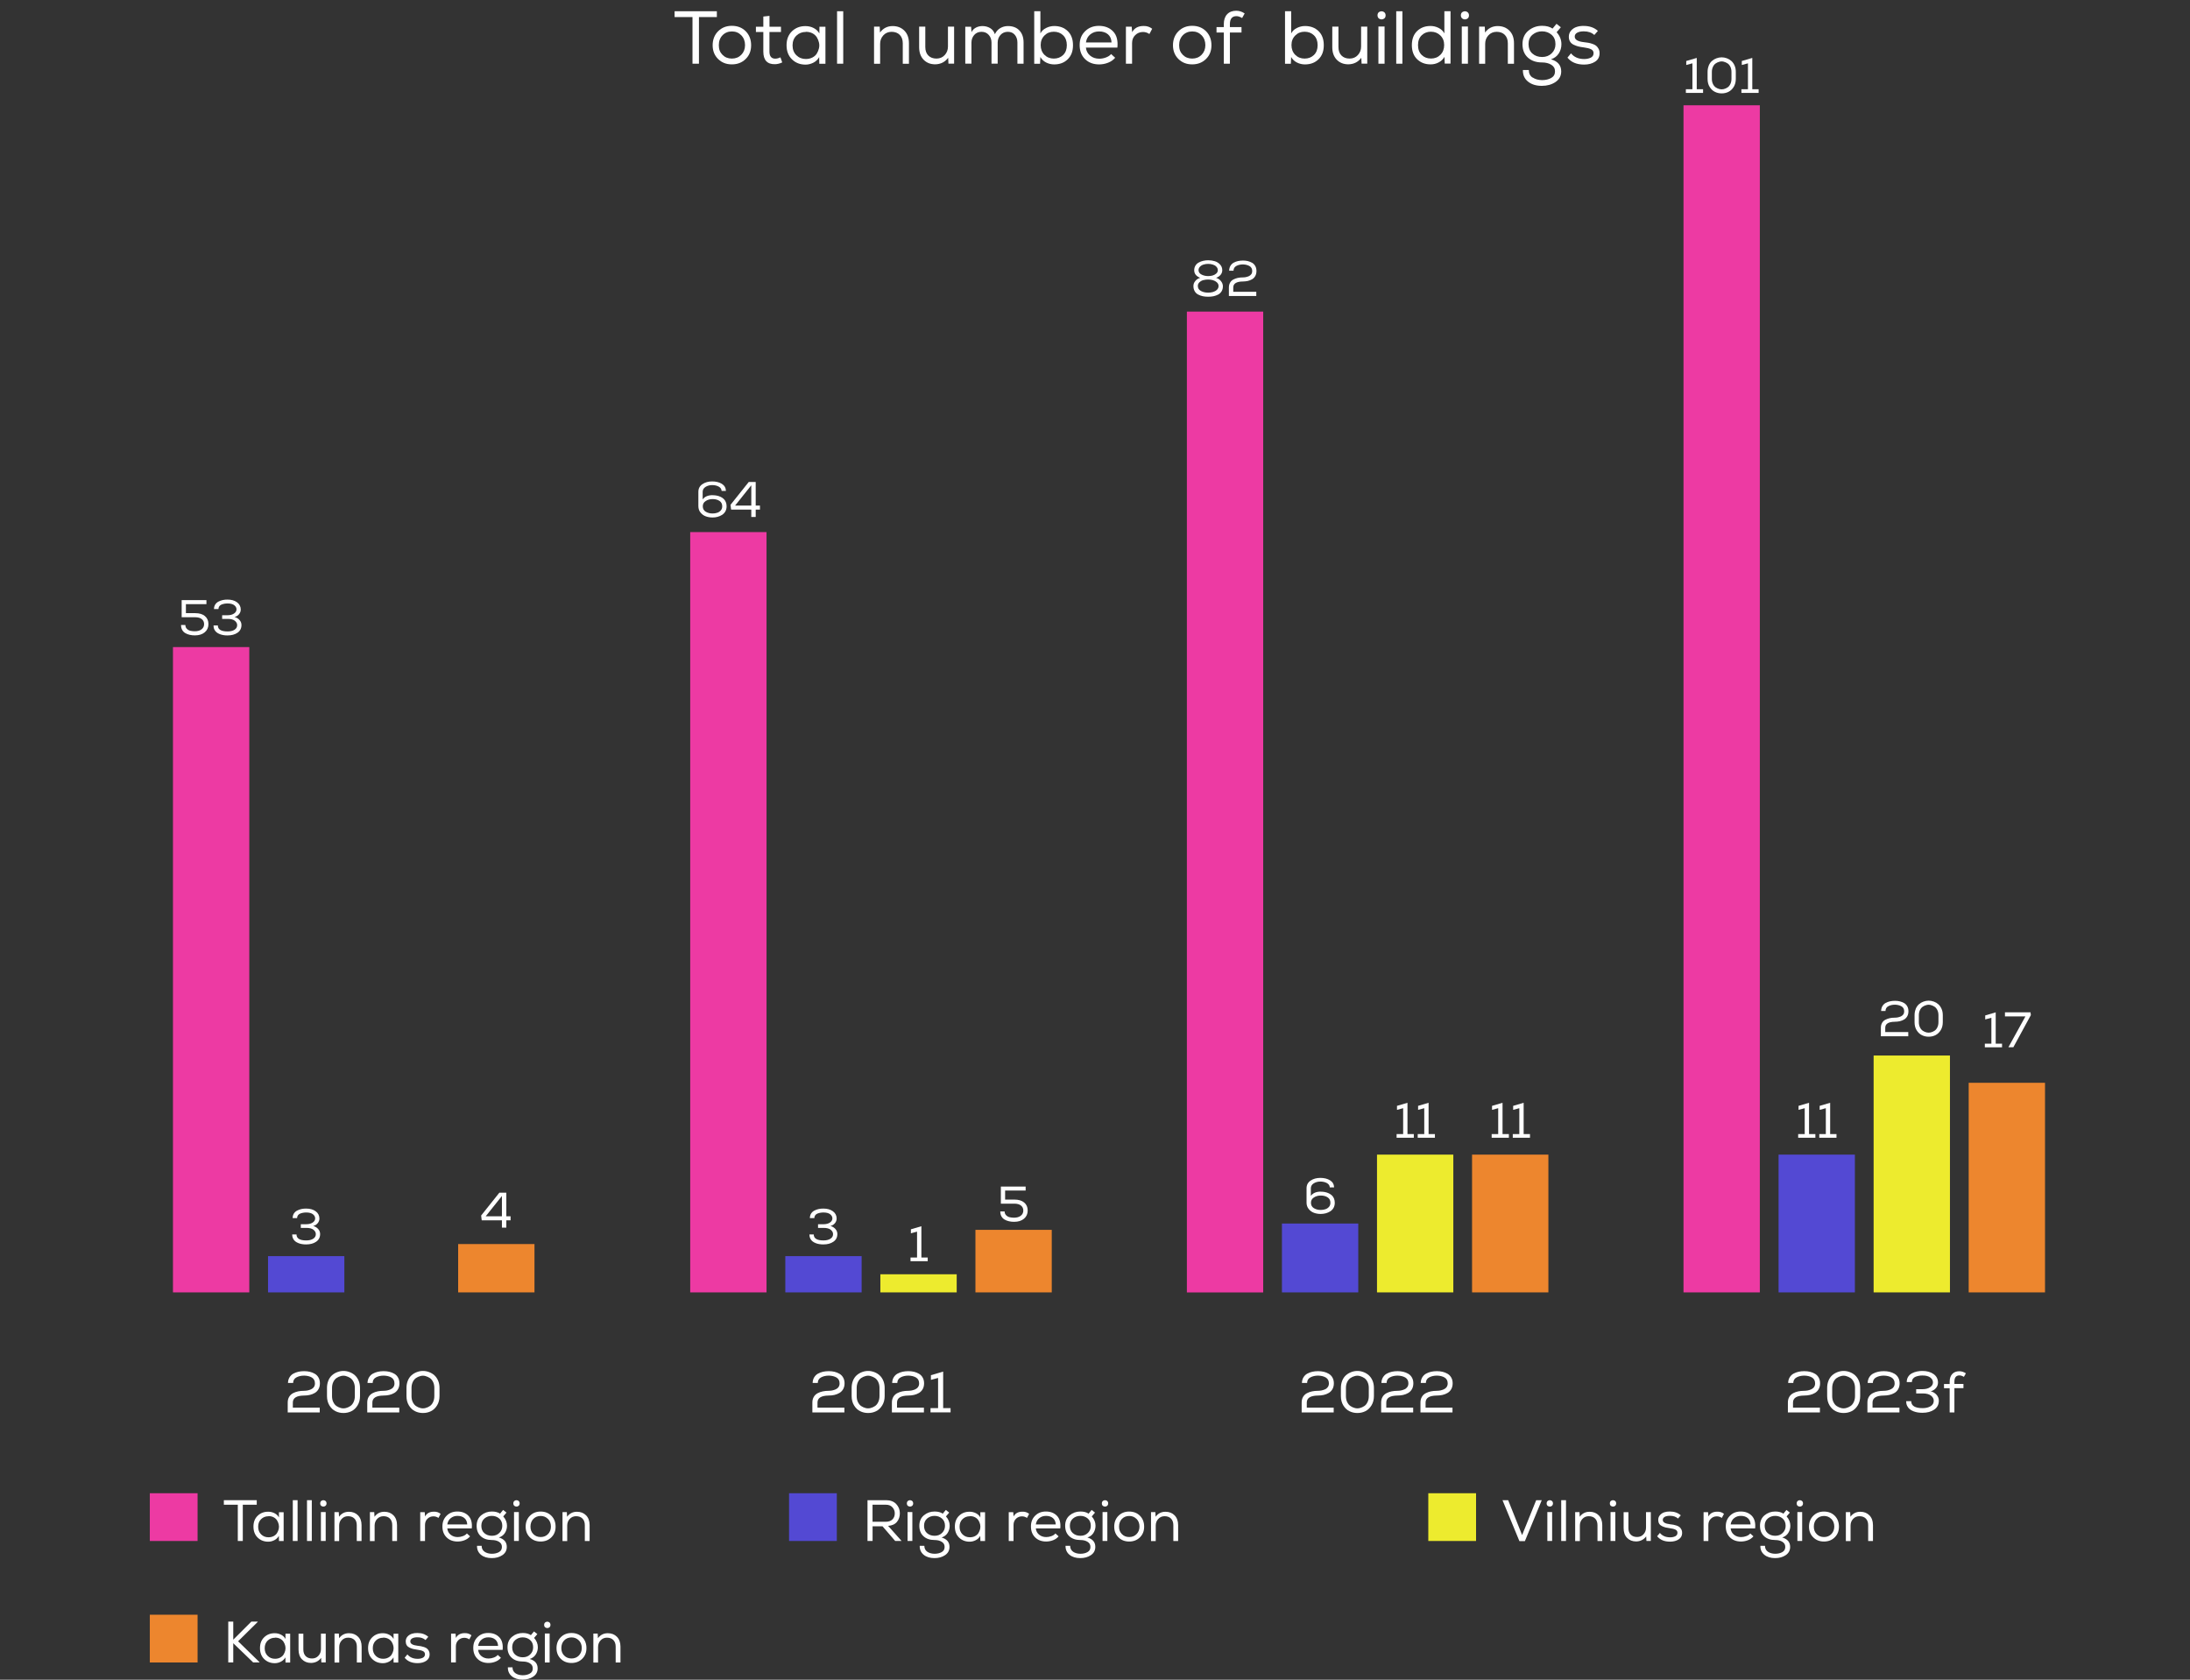 <?xml version="1.0" encoding="UTF-8"?><svg xmlns="http://www.w3.org/2000/svg" viewBox="0 0 525.95 403.44"><rect x="0" y="0" width="525.95" height="403.44" fill="#333333" stroke="none"/><defs><style>.cls-1{fill:#ed862e;}.cls-2{fill:#ed3aa3;}.cls-3{fill:#edeb2e;}.cls-4{fill:#fff;}.cls-5{fill:#5349d3;}</style></defs><g id="Design"><rect class="cls-2" x="41.54" y="155.42" width="18.33" height="154.99"/><rect class="cls-5" x="64.37" y="301.7" width="18.33" height="8.71"/><rect class="cls-1" x="110.03" y="298.8" width="18.33" height="11.61"/><rect class="cls-2" x="404.31" y="25.29" width="18.33" height="285.12"/><rect class="cls-5" x="427.14" y="277.32" width="18.33" height="33.09"/><rect class="cls-3" x="449.97" y="253.52" width="18.33" height="56.89"/><rect class="cls-1" x="472.8" y="260.07" width="18.33" height="50.34"/><rect class="cls-2" x="165.76" y="127.8" width="18.33" height="182.61"/><rect class="cls-5" x="188.6" y="301.7" width="18.33" height="8.71"/><rect class="cls-3" x="211.43" y="306.06" width="18.33" height="4.35"/><rect class="cls-1" x="234.26" y="295.39" width="18.33" height="15.02"/><rect class="cls-2" x="285.04" y="74.84" width="18.33" height="235.58"/><rect class="cls-5" x="307.87" y="293.87" width="18.33" height="16.54"/><rect class="cls-3" x="330.7" y="277.32" width="18.33" height="33.09"/><rect class="cls-1" x="353.53" y="277.32" width="18.33" height="33.09"/><rect class="cls-2" x="35.98" y="358.65" width="11.47" height="11.47"/><rect class="cls-1" x="35.98" y="387.83" width="11.47" height="11.47"/><rect class="cls-5" x="189.5" y="358.65" width="11.47" height="11.47"/><rect class="cls-3" x="343.02" y="358.65" width="11.47" height="11.47"/></g><g id="ENG"><path class="cls-4" d="m53.76,361.41v-1.09h7.9v1.09h-3.35v8.71h-1.2v-8.71h-3.35Z"/><path class="cls-4" d="m67,370.15l-.03-1.26c-.26.46-.63.81-1.09,1.04-.47.24-.95.36-1.46.36-1.02,0-1.86-.33-2.54-.99s-1.01-1.54-1.01-2.64.34-1.96,1.02-2.61c.68-.65,1.52-.97,2.54-.96.53,0,1.03.12,1.5.36.47.24.82.58,1.06,1.02v-1.26h1.13v6.92h-1.11l-.03.03Zm-2.52-5.97c-.7,0-1.29.23-1.77.69-.48.46-.71,1.07-.71,1.83s.24,1.37.71,1.83c.48.47,1.06.7,1.77.7.46,0,.87-.09,1.23-.28.36-.19.63-.43.82-.73.19-.3.32-.63.41-.99.08-.36.08-.72,0-1.08s-.22-.69-.41-.99c-.19-.3-.46-.54-.81-.73-.35-.19-.76-.28-1.22-.28h-.01Z"/><path class="cls-4" d="m71.47,370.12h-1.15v-9.8h1.15v9.8Z"/><path class="cls-4" d="m74.88,370.12h-1.15v-9.8h1.15v9.8Z"/><path class="cls-4" d="m77.28,360.42c.25-.13.5-.12.76,0,.25.13.38.36.38.67s-.13.54-.38.67-.5.12-.76,0-.38-.35-.38-.67.13-.54.38-.67Zm-.21,9.7h1.15v-6.95h-1.15v6.95Z"/><path class="cls-4" d="m80.31,363.19h1.05l.06,1.11c.59-.8,1.38-1.2,2.37-1.2.9,0,1.63.29,2.19.86s.85,1.36.85,2.35v3.82h-1.15v-3.81c0-.67-.19-1.2-.56-1.58s-.89-.57-1.54-.57c-.63,0-1.14.23-1.53.66-.4.43-.6.96-.6,1.6v3.71h-1.13v-6.92h0Z"/><path class="cls-4" d="m88.83,363.19h1.05l.06,1.11c.59-.8,1.38-1.2,2.37-1.2.9,0,1.63.29,2.19.86s.85,1.36.85,2.35v3.82h-1.15v-3.81c0-.67-.19-1.2-.56-1.58s-.89-.57-1.54-.57c-.63,0-1.14.23-1.53.66-.4.43-.6.96-.6,1.6v3.71h-1.13v-6.92h0Z"/><path class="cls-4" d="m102,363.19l.08,1.04c.41-.77,1.12-1.15,2.13-1.15.61-.02,1.14.15,1.61.52l-.52.98c-.36-.25-.77-.38-1.2-.38-.57,0-1.05.2-1.44.58s-.59.88-.59,1.49v3.85h-1.15v-6.92h1.08Z"/><path class="cls-4" d="m112.88,369.02c-.34.4-.77.71-1.32.92-.54.21-1.1.31-1.67.31-1.08,0-1.96-.33-2.63-.99s-1.01-1.53-1.01-2.63.34-1.91,1.01-2.58c.67-.67,1.53-1.01,2.58-1.01,1.12,0,2.01.35,2.67,1.04.66.7.92,1.7.79,3.02h-5.88c.07.63.33,1.13.8,1.51.47.38,1.04.57,1.71.57.41,0,.82-.08,1.24-.23.42-.15.74-.37.96-.64l.77.7h-.01Zm-.67-2.86c-.03-.66-.25-1.17-.67-1.53-.42-.36-.98-.54-1.67-.54-.63,0-1.17.18-1.62.55-.46.36-.73.87-.83,1.51h4.79Z"/><path class="cls-4" d="m116.37,372.7c.47.32,1.05.48,1.74.49.67,0,1.25-.13,1.72-.4.48-.27.71-.68.71-1.24s-.23-.94-.69-1.23c-.46-.29-1.04-.43-1.73-.43-1.1,0-1.99-.3-2.65-.91-.67-.61-1-1.44-1-2.51s.37-1.92,1.1-2.52c.73-.61,1.58-.91,2.56-.91.81,0,1.47.17,1.96.52l.74-.9.81.64-.78.92c.6.67.9,1.42.9,2.24,0,.63-.17,1.21-.5,1.73s-.81.88-1.45,1.09c1.27.37,1.9,1.12,1.9,2.25,0,.85-.35,1.51-1.06,1.99-.71.48-1.56.71-2.55.71-1.06,0-1.93-.26-2.58-.79s-.98-1.25-.96-2.16h1.11c0,.62.24,1.1.71,1.42Zm-.04-4.46c.48.42,1.08.63,1.81.63s1.33-.23,1.79-.69c.47-.46.7-1.03.7-1.7,0-.76-.25-1.34-.74-1.76-.49-.42-1.08-.63-1.77-.63s-1.26.21-1.76.62c-.5.42-.76,1-.76,1.76,0,.77.25,1.36.73,1.78Z"/><path class="cls-4" d="m123.66,360.42c.25-.13.5-.12.76,0,.25.13.38.36.38.67s-.13.54-.38.67-.5.12-.76,0c-.25-.13-.38-.35-.38-.67s.13-.54.38-.67Zm-.21,9.7h1.15v-6.95h-1.15v6.95Z"/><path class="cls-4" d="m127.26,364.07c.68-.68,1.53-1.02,2.57-1.02s1.92.34,2.59,1.01c.67.67,1.01,1.55,1.01,2.62s-.34,1.9-1.02,2.57c-.68.67-1.54,1-2.58,1s-1.89-.33-2.57-1c-.68-.67-1.02-1.52-1.02-2.57s.34-1.94,1.02-2.61Zm4.34.76c-.47-.48-1.05-.72-1.75-.72s-1.3.24-1.76.71-.69,1.1-.69,1.86.23,1.33.69,1.79,1.04.7,1.75.7,1.3-.23,1.76-.7.7-1.06.71-1.79c0-.76-.23-1.38-.7-1.86Z"/><path class="cls-4" d="m135.08,363.19h1.05l.06,1.11c.59-.8,1.38-1.2,2.37-1.2.9,0,1.63.29,2.19.86s.85,1.36.85,2.35v3.82h-1.15v-3.81c0-.67-.19-1.2-.56-1.58s-.89-.57-1.54-.57c-.63,0-1.14.23-1.53.66-.4.43-.6.96-.6,1.6v3.71h-1.13v-6.92h0Z"/><path class="cls-4" d="m54.82,389.49h1.2v4.33l4.34-4.33h1.53v.07l-4.71,4.65,5.13,5v.08h-1.51l-4.78-4.61v4.61h-1.2v-9.8Z"/><path class="cls-4" d="m68.57,399.33l-.03-1.26c-.26.46-.63.81-1.09,1.04-.47.24-.95.36-1.46.36-1.02,0-1.86-.33-2.54-.99s-1.01-1.54-1.01-2.64.34-1.96,1.02-2.61c.68-.65,1.52-.97,2.54-.96.53,0,1.03.12,1.5.36.47.24.82.58,1.06,1.02v-1.26h1.13v6.92h-1.11l-.03.03Zm-2.52-5.97c-.7,0-1.29.23-1.77.69-.48.46-.71,1.07-.71,1.83s.24,1.37.71,1.83c.48.47,1.06.7,1.77.7.46,0,.87-.09,1.23-.28.36-.19.63-.43.82-.73.19-.3.32-.63.41-.99.08-.36.08-.72,0-1.08s-.22-.69-.41-.99c-.19-.3-.46-.54-.81-.73-.35-.19-.76-.28-1.22-.28h-.01Z"/><path class="cls-4" d="m77.18,399.3l-.06-1.11c-.59.79-1.39,1.2-2.41,1.22-.9,0-1.62-.29-2.18-.86s-.83-1.36-.83-2.35v-3.82h1.15v3.81c0,.67.19,1.2.56,1.58s.89.57,1.54.57c.63,0,1.14-.23,1.53-.66.4-.43.6-.96.6-1.6v-3.71h1.15v6.92h-1.06.01Z"/><path class="cls-4" d="m80.33,392.36h1.05l.06,1.11c.59-.8,1.38-1.2,2.37-1.2.9,0,1.63.29,2.19.86s.85,1.36.85,2.35v3.82h-1.15v-3.81c0-.67-.19-1.2-.56-1.58s-.89-.57-1.54-.57c-.63,0-1.14.23-1.53.66-.4.43-.6.96-.6,1.6v3.71h-1.13v-6.92h0Z"/><path class="cls-4" d="m94.53,399.33l-.03-1.26c-.26.46-.63.81-1.09,1.04-.47.24-.95.36-1.46.36-1.02,0-1.86-.33-2.54-.99s-1.01-1.54-1.01-2.64.34-1.96,1.02-2.61c.68-.65,1.52-.97,2.54-.96.53,0,1.03.12,1.5.36.47.24.82.58,1.06,1.02v-1.26h1.13v6.92h-1.11l-.03.03Zm-2.52-5.97c-.7,0-1.29.23-1.77.69-.48.46-.71,1.07-.71,1.83s.24,1.37.71,1.83c.48.47,1.06.7,1.77.7.46,0,.87-.09,1.23-.28.36-.19.63-.43.82-.73.19-.3.32-.63.41-.99.08-.36.08-.72,0-1.08s-.22-.69-.41-.99c-.19-.3-.46-.54-.81-.73-.35-.19-.76-.28-1.22-.28h-.01Z"/><path class="cls-4" d="m102.2,393.92c-.5-.45-1.14-.67-1.95-.67-.5,0-.92.07-1.24.25s-.48.43-.47.76c0,.55.58.89,1.72,1.02.33.04.6.07.81.11.21.04.46.11.76.2.3.1.53.22.71.36.17.14.32.33.46.58.13.25.19.54.18.86,0,.66-.29,1.17-.84,1.53-.55.36-1.24.54-2.06.54-1.37,0-2.4-.43-3.1-1.3l.66-.8c.58.71,1.4,1.06,2.47,1.06.46,0,.86-.08,1.21-.25s.53-.44.54-.83c0-.34-.15-.6-.47-.76-.32-.16-.79-.28-1.39-.35-.39-.05-.73-.11-1.01-.18-.28-.08-.56-.18-.85-.32s-.51-.33-.67-.58c-.15-.25-.23-.55-.23-.9,0-.47.14-.86.43-1.18s.64-.54,1.04-.67.85-.19,1.32-.18c1.07,0,1.95.31,2.63.92l-.66.76h-.01Z"/><path class="cls-4" d="m109.41,392.36l.08,1.04c.41-.77,1.12-1.15,2.13-1.15.61-.02,1.14.15,1.61.52l-.52.98c-.36-.25-.77-.38-1.2-.38-.57,0-1.05.2-1.44.58s-.59.88-.59,1.49v3.85h-1.15v-6.92h1.08Z"/><path class="cls-4" d="m120.29,398.19c-.34.4-.77.71-1.32.92-.54.21-1.1.31-1.67.31-1.08,0-1.96-.33-2.63-.99s-1.01-1.53-1.01-2.63.34-1.91,1.01-2.58c.67-.67,1.53-1.01,2.58-1.01,1.12,0,2.01.35,2.67,1.04.66.7.92,1.7.79,3.02h-5.88c.07.63.33,1.13.8,1.51.47.38,1.04.57,1.71.57.41,0,.82-.08,1.24-.23.42-.15.74-.37.96-.64l.77.7h-.01Zm-.67-2.86c-.03-.66-.25-1.17-.67-1.53-.42-.36-.98-.54-1.67-.54-.63,0-1.17.18-1.62.55-.46.36-.73.87-.83,1.51h4.79Z"/><path class="cls-4" d="m123.78,401.88c.47.32,1.05.48,1.74.49.67,0,1.25-.13,1.72-.4.48-.27.71-.68.71-1.24s-.23-.94-.69-1.23c-.46-.29-1.04-.43-1.73-.43-1.1,0-1.99-.3-2.65-.91-.67-.61-1-1.44-1-2.51s.37-1.92,1.1-2.52c.73-.61,1.58-.91,2.56-.91.81,0,1.47.17,1.96.52l.74-.9.81.64-.78.92c.6.67.9,1.42.9,2.24,0,.63-.17,1.21-.5,1.73s-.81.88-1.45,1.09c1.27.37,1.9,1.12,1.9,2.25,0,.85-.35,1.51-1.06,1.99-.71.48-1.56.71-2.55.71-1.06,0-1.93-.26-2.58-.79s-.98-1.25-.96-2.16h1.11c0,.62.24,1.1.71,1.42Zm-.04-4.46c.48.42,1.08.63,1.81.63s1.33-.23,1.79-.69c.47-.46.7-1.03.7-1.7,0-.76-.25-1.34-.74-1.76-.49-.42-1.08-.63-1.77-.63s-1.26.21-1.76.62c-.5.42-.76,1-.76,1.76,0,.77.25,1.36.73,1.78Z"/><path class="cls-4" d="m131.06,389.6c.25-.13.5-.12.76,0,.25.13.38.36.38.67s-.13.54-.38.67-.5.12-.76,0-.38-.35-.38-.67.13-.54.38-.67Zm-.21,9.7h1.15v-6.95h-1.15v6.95Z"/><path class="cls-4" d="m134.67,393.24c.68-.68,1.53-1.02,2.57-1.02s1.92.34,2.59,1.01c.67.67,1.01,1.55,1.01,2.62s-.34,1.9-1.02,2.57c-.68.67-1.54,1-2.58,1s-1.89-.33-2.57-1c-.68-.67-1.02-1.52-1.02-2.57s.34-1.94,1.02-2.61Zm4.34.76c-.47-.48-1.05-.72-1.75-.72s-1.3.24-1.76.71-.69,1.1-.69,1.86.23,1.33.69,1.79c.46.47,1.04.7,1.75.7s1.3-.23,1.76-.7.7-1.06.71-1.79c0-.76-.23-1.38-.7-1.86Z"/><path class="cls-4" d="m142.49,392.36h1.05l.06,1.11c.59-.8,1.38-1.2,2.37-1.2.9,0,1.63.29,2.19.86s.85,1.36.85,2.35v3.82h-1.15v-3.81c0-.67-.19-1.2-.56-1.58s-.89-.57-1.54-.57c-.63,0-1.14.23-1.53.66-.4.43-.6.96-.6,1.6v3.71h-1.13v-6.92h0Z"/><path class="cls-4" d="m211.94,366.59h-2.38v3.53h-1.22v-9.8h4.45c1.05,0,1.86.31,2.44.92.58.62.88,1.35.88,2.21,0,.8-.22,1.49-.69,2.07s-1.18.9-2.13.97l3.24,3.63h-1.54l-3.05-3.53Zm2.4-1.66c.37-.38.55-.86.55-1.45,0-.54-.17-1.02-.55-1.44s-.89-.63-1.55-.63h-3.24v4.09h3.18c.7,0,1.23-.19,1.6-.57Z"/><path class="cls-4" d="m218.17,360.42c.25-.13.5-.12.76,0,.25.13.38.36.38.67s-.13.54-.38.67-.5.12-.76,0-.38-.35-.38-.67.13-.54.38-.67Zm-.21,9.7h1.15v-6.95h-1.15v6.95Z"/><path class="cls-4" d="m222.69,372.7c.47.32,1.05.48,1.74.49.67,0,1.25-.13,1.72-.4.48-.27.71-.68.71-1.24s-.23-.94-.69-1.23c-.46-.29-1.04-.43-1.73-.43-1.1,0-1.99-.3-2.65-.91-.67-.61-1-1.44-1-2.51s.37-1.92,1.1-2.52c.73-.61,1.58-.91,2.56-.91.81,0,1.47.17,1.96.52l.74-.9.81.64-.78.92c.6.67.9,1.42.9,2.24,0,.63-.17,1.21-.5,1.73s-.81.88-1.45,1.09c1.27.37,1.9,1.12,1.9,2.25,0,.85-.35,1.51-1.06,1.99-.71.48-1.56.71-2.55.71-1.06,0-1.93-.26-2.58-.79s-.98-1.25-.96-2.16h1.11c0,.62.24,1.1.71,1.42Zm-.04-4.46c.48.42,1.08.63,1.81.63s1.33-.23,1.79-.69c.47-.46.7-1.03.7-1.7,0-.76-.25-1.34-.74-1.76-.49-.42-1.08-.63-1.77-.63s-1.26.21-1.76.62c-.5.42-.76,1-.76,1.76,0,.77.25,1.36.73,1.78Z"/><path class="cls-4" d="m235.45,370.15l-.03-1.26c-.26.46-.63.81-1.09,1.04-.47.24-.95.36-1.46.36-1.02,0-1.86-.33-2.54-.99s-1.01-1.54-1.01-2.64.34-1.96,1.02-2.61c.68-.65,1.52-.97,2.54-.96.53,0,1.03.12,1.5.36.47.24.82.58,1.06,1.02v-1.26h1.13v6.92h-1.11l-.03.03Zm-2.52-5.97c-.7,0-1.29.23-1.77.69-.48.46-.71,1.07-.71,1.83s.24,1.37.71,1.83c.48.47,1.06.7,1.77.7.46,0,.87-.09,1.23-.28.36-.19.63-.43.82-.73.19-.3.32-.63.41-.99.08-.36.08-.72,0-1.08s-.22-.69-.41-.99c-.19-.3-.46-.54-.81-.73-.35-.19-.76-.28-1.22-.28h-.01Z"/><path class="cls-4" d="m243.34,363.19l.08,1.04c.41-.77,1.12-1.15,2.13-1.15.61-.02,1.14.15,1.61.52l-.52.98c-.36-.25-.77-.38-1.2-.38-.57,0-1.05.2-1.44.58s-.59.88-.59,1.49v3.85h-1.15v-6.92h1.08Z"/><path class="cls-4" d="m254.22,369.02c-.34.4-.77.71-1.32.92-.54.21-1.1.31-1.67.31-1.08,0-1.96-.33-2.63-.99s-1.01-1.53-1.01-2.63.34-1.91,1.01-2.58c.67-.67,1.53-1.01,2.58-1.01,1.12,0,2.01.35,2.67,1.04.66.7.92,1.7.79,3.02h-5.88c.07.63.33,1.13.8,1.51.47.38,1.04.57,1.71.57.41,0,.82-.08,1.24-.23.42-.15.74-.37.96-.64l.77.7h-.01Zm-.67-2.86c-.03-.66-.25-1.17-.67-1.53-.42-.36-.98-.54-1.67-.54-.63,0-1.17.18-1.62.55-.46.36-.73.87-.83,1.51h4.79Z"/><path class="cls-4" d="m257.71,372.7c.47.32,1.05.48,1.74.49.67,0,1.25-.13,1.72-.4.48-.27.71-.68.71-1.24s-.23-.94-.69-1.23c-.46-.29-1.04-.43-1.73-.43-1.1,0-1.99-.3-2.65-.91-.67-.61-1-1.44-1-2.51s.37-1.92,1.1-2.52c.73-.61,1.58-.91,2.56-.91.81,0,1.47.17,1.96.52l.74-.9.81.64-.78.92c.6.67.9,1.42.9,2.24,0,.63-.17,1.21-.5,1.73s-.81.88-1.45,1.09c1.27.37,1.9,1.12,1.9,2.25,0,.85-.35,1.51-1.06,1.99-.71.48-1.56.71-2.55.71-1.06,0-1.93-.26-2.58-.79s-.98-1.25-.96-2.16h1.11c0,.62.24,1.1.71,1.42Zm-.04-4.46c.48.42,1.08.63,1.81.63s1.33-.23,1.79-.69c.47-.46.7-1.03.7-1.7,0-.76-.25-1.34-.74-1.76-.49-.42-1.08-.63-1.77-.63s-1.26.21-1.76.62c-.5.42-.76,1-.76,1.76,0,.77.25,1.36.73,1.78Z"/><path class="cls-4" d="m265,360.42c.25-.13.5-.12.76,0,.25.13.38.36.38.67s-.13.54-.38.67-.5.12-.76,0-.38-.35-.38-.67.13-.54.38-.67Zm-.21,9.7h1.15v-6.95h-1.15v6.95Z"/><path class="cls-4" d="m268.61,364.07c.68-.68,1.53-1.02,2.57-1.02s1.92.34,2.59,1.01c.67.67,1.01,1.55,1.01,2.62s-.34,1.9-1.02,2.57c-.68.67-1.54,1-2.58,1s-1.89-.33-2.57-1c-.68-.67-1.02-1.52-1.02-2.57s.34-1.94,1.02-2.61Zm4.34.76c-.47-.48-1.05-.72-1.75-.72s-1.3.24-1.76.71-.69,1.1-.69,1.86.23,1.33.69,1.79c.46.47,1.04.7,1.75.7s1.3-.23,1.76-.7.7-1.06.71-1.79c0-.76-.23-1.38-.7-1.86Z"/><path class="cls-4" d="m276.42,363.19h1.05l.06,1.11c.59-.8,1.38-1.2,2.37-1.2.9,0,1.63.29,2.19.86s.85,1.36.85,2.35v3.82h-1.15v-3.81c0-.67-.19-1.2-.56-1.58s-.89-.57-1.54-.57c-.63,0-1.14.23-1.53.66-.4.43-.6.96-.6,1.6v3.71h-1.13v-6.92h0Z"/><path class="cls-4" d="m362.2,360.32l3.35,8.38,3.38-8.38h1.34l-4.05,9.83h-1.32l-4.06-9.83h1.36Z"/><path class="cls-4" d="m371.82,360.42c.25-.13.5-.12.76,0,.25.13.38.36.38.67s-.13.54-.38.67-.5.12-.76,0-.38-.35-.38-.67.13-.54.38-.67Zm-.21,9.7h1.15v-6.95h-1.15v6.95Z"/><path class="cls-4" d="m376.09,370.12h-1.15v-9.8h1.15v9.8Z"/><path class="cls-4" d="m378.28,363.19h1.05l.06,1.11c.59-.8,1.38-1.2,2.37-1.2.9,0,1.63.29,2.19.86s.85,1.36.85,2.35v3.82h-1.15v-3.81c0-.67-.19-1.2-.56-1.58s-.89-.57-1.54-.57c-.63,0-1.14.23-1.53.66-.4.43-.6.96-.6,1.6v3.71h-1.13v-6.92h0Z"/><path class="cls-4" d="m387,360.42c.25-.13.5-.12.76,0,.25.13.38.36.38.67s-.13.54-.38.67-.5.12-.76,0-.38-.35-.38-.67.13-.54.38-.67Zm-.21,9.7h1.15v-6.95h-1.15v6.95Z"/><path class="cls-4" d="m395.41,370.12l-.06-1.11c-.59.79-1.39,1.2-2.41,1.22-.9,0-1.62-.29-2.18-.86s-.83-1.36-.83-2.35v-3.82h1.15v3.81c0,.67.19,1.2.56,1.58s.89.57,1.54.57c.63,0,1.14-.23,1.53-.66.4-.43.6-.96.6-1.6v-3.71h1.15v6.92h-1.06.01Z"/><path class="cls-4" d="m403,364.74c-.49-.45-1.14-.67-1.95-.67-.5,0-.92.07-1.24.25s-.48.43-.47.76c0,.55.58.89,1.72,1.02.33.04.6.07.81.11.21.04.46.11.76.2.3.1.53.22.71.36.17.14.32.33.46.58.13.25.19.54.18.86,0,.66-.29,1.17-.84,1.53-.55.36-1.24.54-2.06.54-1.37,0-2.4-.43-3.1-1.3l.66-.8c.58.71,1.4,1.06,2.47,1.06.46,0,.86-.08,1.21-.25s.53-.44.54-.83c0-.34-.15-.6-.47-.76-.32-.16-.79-.28-1.39-.35-.39-.05-.73-.11-1.01-.18-.28-.08-.56-.18-.85-.32s-.51-.33-.67-.58c-.15-.25-.23-.55-.23-.9,0-.47.14-.86.43-1.18s.64-.54,1.04-.67.85-.19,1.32-.18c1.07,0,1.95.31,2.63.92l-.66.76h-.01Z"/><path class="cls-4" d="m410.21,363.19l.08,1.04c.41-.77,1.12-1.15,2.13-1.15.61-.02,1.14.15,1.61.52l-.52.98c-.36-.25-.77-.38-1.2-.38-.57,0-1.05.2-1.44.58s-.59.88-.59,1.49v3.85h-1.15v-6.92h1.08Z"/><path class="cls-4" d="m421.09,369.02c-.34.4-.77.71-1.32.92-.54.21-1.1.31-1.67.31-1.08,0-1.96-.33-2.63-.99s-1.01-1.53-1.01-2.63.34-1.91,1.01-2.58c.67-.67,1.53-1.01,2.58-1.01,1.12,0,2.01.35,2.67,1.04.66.7.92,1.7.79,3.02h-5.88c.07.63.33,1.13.8,1.51.47.38,1.04.57,1.71.57.41,0,.82-.08,1.24-.23.42-.15.74-.37.96-.64l.77.7h-.01Zm-.67-2.86c-.03-.66-.25-1.17-.67-1.53-.42-.36-.98-.54-1.67-.54-.63,0-1.17.18-1.62.55-.46.36-.73.87-.83,1.51h4.79Z"/><path class="cls-4" d="m424.58,372.7c.47.32,1.05.48,1.74.49.67,0,1.25-.13,1.72-.4.48-.27.71-.68.71-1.24s-.23-.94-.69-1.23c-.46-.29-1.04-.43-1.73-.43-1.1,0-1.99-.3-2.65-.91-.67-.61-1-1.44-1-2.51s.37-1.92,1.1-2.52c.73-.61,1.58-.91,2.56-.91.81,0,1.47.17,1.96.52l.74-.9.81.64-.78.92c.6.67.9,1.42.9,2.24,0,.63-.17,1.21-.5,1.73s-.81.88-1.45,1.09c1.27.37,1.9,1.12,1.9,2.25,0,.85-.35,1.51-1.06,1.99-.71.48-1.56.71-2.55.71-1.06,0-1.93-.26-2.58-.79s-.98-1.25-.96-2.16h1.11c0,.62.24,1.1.71,1.42Zm-.04-4.46c.48.42,1.08.63,1.81.63s1.33-.23,1.79-.69c.47-.46.7-1.03.7-1.7,0-.76-.25-1.34-.74-1.76-.49-.42-1.08-.63-1.77-.63s-1.26.21-1.76.62c-.5.42-.76,1-.76,1.76,0,.77.25,1.36.73,1.78Z"/><path class="cls-4" d="m431.87,360.42c.25-.13.5-.12.76,0,.25.13.38.36.38.67s-.13.54-.38.67-.5.12-.76,0-.38-.35-.38-.67.13-.54.38-.67Zm-.21,9.7h1.15v-6.95h-1.15v6.95Z"/><path class="cls-4" d="m435.47,364.07c.68-.68,1.53-1.02,2.57-1.02s1.92.34,2.59,1.01c.67.67,1.01,1.55,1.01,2.62s-.34,1.9-1.02,2.57c-.68.67-1.54,1-2.58,1s-1.89-.33-2.57-1c-.68-.67-1.02-1.52-1.02-2.57s.34-1.94,1.02-2.61Zm4.34.76c-.47-.48-1.05-.72-1.75-.72s-1.3.24-1.76.71-.69,1.1-.69,1.86.23,1.33.69,1.79c.46.47,1.04.7,1.75.7s1.3-.23,1.76-.7.7-1.06.71-1.79c0-.76-.23-1.38-.7-1.86Z"/><path class="cls-4" d="m443.29,363.19h1.05l.06,1.11c.59-.8,1.38-1.2,2.37-1.2.9,0,1.63.29,2.19.86s.85,1.36.85,2.35v3.82h-1.15v-3.81c0-.67-.19-1.2-.56-1.58s-.89-.57-1.54-.57c-.63,0-1.14.23-1.53.66-.4.43-.6.96-.6,1.6v3.71h-1.13v-6.92h0Z"/><path class="cls-4" d="m69.16,332.16c.02-.52.14-.98.38-1.36s.54-.68.92-.88c.38-.21.79-.35,1.21-.45.42-.09.88-.14,1.37-.14s.94.05,1.37.15c.42.1.82.26,1.2.48.37.22.67.52.89.92.22.39.33.85.33,1.37s-.11.99-.33,1.39c-.22.39-.52.7-.89.92-.37.22-.78.38-1.21.48-.43.1-.9.15-1.41.15-1.77.02-2.66.58-2.66,1.69v1.21h6.46v1.16h-7.69v-2.37c0-.53.11-.99.34-1.37.22-.38.53-.67.92-.88s.8-.35,1.23-.44c.43-.09.9-.14,1.4-.14.29,0,.58-.03.86-.08.28-.06.57-.15.85-.27.28-.13.51-.31.68-.55.17-.24.26-.53.26-.87,0-.65-.25-1.12-.74-1.42-.49-.29-1.11-.44-1.83-.46-.71,0-1.33.14-1.86.42-.53.28-.8.73-.81,1.34h-1.22Z"/><path class="cls-4" d="m78.86,331.58c.23-.53.53-.96.9-1.28.37-.32.79-.57,1.27-.75.48-.18.96-.27,1.46-.27s.98.09,1.46.27c.48.18.9.43,1.27.76.37.33.67.75.9,1.28.23.53.34,1.12.34,1.77v1.96c0,.86-.2,1.61-.59,2.24s-.88,1.1-1.47,1.39-1.22.43-1.91.43-1.32-.14-1.9-.43c-.59-.28-1.08-.74-1.47-1.38-.39-.63-.59-1.39-.59-2.25v-1.96c0-.65.11-1.25.34-1.78Zm1.18,5.17c.2.42.46.74.78.96.32.22.68.38,1.07.48.39.1.78.1,1.18,0s.75-.26,1.07-.48c.32-.21.58-.53.78-.96s.3-.9.3-1.44v-1.96c0-.53-.1-1.01-.3-1.42-.2-.42-.46-.73-.78-.95-.32-.21-.68-.37-1.07-.48s-.78-.11-1.18,0c-.39.1-.75.26-1.07.48-.32.22-.58.54-.78.96s-.3.9-.3,1.43v1.96c0,.53.1,1.01.3,1.43Z"/><path class="cls-4" d="m88.26,332.16c.02-.52.14-.98.38-1.36s.54-.68.92-.88c.38-.21.79-.35,1.21-.45.42-.09.88-.14,1.37-.14s.94.05,1.37.15c.42.1.82.26,1.2.48.37.22.67.52.89.92.22.39.33.85.33,1.37s-.11.99-.33,1.39c-.22.39-.52.7-.89.92-.37.22-.78.38-1.21.48-.43.1-.9.15-1.41.15-1.77.02-2.66.58-2.66,1.69v1.21h6.46v1.16h-7.69v-2.37c0-.53.11-.99.34-1.37.22-.38.53-.67.92-.88s.8-.35,1.23-.44c.43-.09.9-.14,1.4-.14.29,0,.58-.03.86-.08.28-.06.57-.15.85-.27.28-.13.51-.31.68-.55.17-.24.26-.53.26-.87,0-.65-.25-1.12-.74-1.42-.49-.29-1.11-.44-1.83-.46-.71,0-1.33.14-1.86.42-.53.28-.8.73-.81,1.34h-1.22Z"/><path class="cls-4" d="m97.95,331.58c.23-.53.53-.96.9-1.28.37-.32.79-.57,1.27-.75.48-.18.96-.27,1.46-.27s.98.09,1.46.27c.48.18.9.43,1.27.76.37.33.67.75.9,1.28.23.53.34,1.12.34,1.77v1.96c0,.86-.2,1.61-.59,2.24s-.88,1.1-1.47,1.39-1.22.43-1.91.43-1.32-.14-1.9-.43c-.59-.28-1.08-.74-1.47-1.38-.39-.63-.59-1.39-.59-2.25v-1.96c0-.65.11-1.25.34-1.78Zm1.18,5.17c.2.42.46.74.78.96.32.22.68.38,1.07.48.39.1.78.1,1.18,0s.75-.26,1.07-.48c.32-.21.58-.53.78-.96s.3-.9.3-1.44v-1.96c0-.53-.1-1.01-.3-1.42-.2-.42-.46-.73-.78-.95-.32-.21-.68-.37-1.07-.48s-.78-.11-1.18,0c-.39.1-.75.26-1.07.48-.32.22-.58.54-.78.96s-.3.9-.3,1.43v1.96c0,.53.1,1.01.3,1.43Z"/><path class="cls-4" d="m429.44,332.16c.02-.52.14-.98.38-1.36s.54-.68.92-.88c.38-.21.79-.35,1.21-.45.42-.09.88-.14,1.37-.14s.94.05,1.37.15c.42.1.82.26,1.2.48.37.22.67.52.89.92.22.39.33.85.33,1.37s-.11.99-.33,1.39c-.22.39-.52.7-.89.92-.37.22-.78.38-1.21.48-.43.1-.9.15-1.41.15-1.77.02-2.66.58-2.66,1.69v1.21h6.46v1.16h-7.69v-2.37c0-.53.11-.99.34-1.37.22-.38.53-.67.92-.88s.8-.35,1.23-.44c.43-.09.9-.14,1.4-.14.29,0,.58-.03.86-.08.28-.06.57-.15.85-.27.28-.13.51-.31.68-.55.17-.24.26-.53.26-.87,0-.65-.25-1.12-.74-1.42-.49-.29-1.11-.44-1.83-.46-.71,0-1.33.14-1.86.42-.53.28-.8.73-.81,1.34h-1.22Z"/><path class="cls-4" d="m439.14,331.58c.23-.53.53-.96.9-1.28.37-.32.79-.57,1.27-.75.48-.18.96-.27,1.46-.27s.98.09,1.46.27c.48.18.9.43,1.27.76.37.33.67.75.9,1.28.23.53.34,1.12.34,1.77v1.96c0,.86-.2,1.61-.59,2.24s-.88,1.1-1.47,1.39-1.22.43-1.91.43-1.32-.14-1.9-.43c-.59-.28-1.08-.74-1.47-1.38-.39-.63-.59-1.39-.59-2.25v-1.96c0-.65.11-1.25.34-1.78Zm1.18,5.17c.2.42.46.74.78.96.32.22.68.38,1.07.48.39.1.78.1,1.18,0s.75-.26,1.07-.48c.32-.21.58-.53.78-.96s.3-.9.3-1.44v-1.96c0-.53-.1-1.01-.3-1.42-.2-.42-.46-.73-.78-.95-.32-.21-.68-.37-1.07-.48s-.78-.11-1.18,0c-.39.1-.75.26-1.07.48-.32.22-.58.54-.78.96s-.3.9-.3,1.43v1.96c0,.53.1,1.01.3,1.43Z"/><path class="cls-4" d="m448.54,332.16c.02-.52.14-.98.38-1.36s.54-.68.92-.88c.38-.21.79-.35,1.21-.45.42-.09.88-.14,1.37-.14s.94.05,1.37.15c.42.1.82.26,1.2.48.37.22.67.52.89.92.22.39.33.85.33,1.37s-.11.99-.33,1.39c-.22.39-.52.7-.89.92-.37.22-.78.38-1.21.48-.43.1-.9.15-1.41.15-1.77.02-2.66.58-2.66,1.69v1.21h6.46v1.16h-7.69v-2.37c0-.53.11-.99.34-1.37.22-.38.53-.67.92-.88s.8-.35,1.23-.44c.43-.09.9-.14,1.4-.14.29,0,.58-.03.86-.08.28-.06.57-.15.85-.27.28-.13.51-.31.68-.55.17-.24.26-.53.26-.87,0-.65-.25-1.12-.74-1.42-.49-.29-1.11-.44-1.83-.46-.71,0-1.33.14-1.86.42-.53.28-.8.73-.81,1.34h-1.22Z"/><path class="cls-4" d="m457.92,331.97c0-.5.11-.92.34-1.29.23-.36.53-.64.92-.84.38-.2.78-.34,1.2-.43s.86-.13,1.32-.13c1.08,0,1.97.25,2.67.75.7.5,1.05,1.17,1.06,2.02,0,.5-.16.95-.49,1.34-.33.39-.75.65-1.26.77.55.14,1.01.42,1.39.83.37.42.56.89.56,1.42,0,.93-.37,1.66-1.11,2.16s-1.68.76-2.83.76c-.37,0-.74-.03-1.09-.08-.35-.05-.7-.14-1.05-.28-.35-.13-.65-.31-.91-.51-.26-.21-.46-.47-.62-.8s-.24-.7-.24-1.12h1.22c0,1.11.92,1.67,2.72,1.67.8,0,1.45-.16,1.95-.47s.74-.75.74-1.3c0-.47-.22-.88-.66-1.23-.44-.35-1.1-.53-1.98-.53h-1.58v-1.02h1.5c.75,0,1.35-.15,1.82-.46.47-.31.71-.7.71-1.16,0-.45-.2-.84-.62-1.17-.42-.33-1.05-.5-1.88-.5-.3,0-.58.02-.85.07-.27.05-.54.12-.81.22-.27.1-.49.27-.65.49-.16.22-.25.49-.25.8h-1.23Z"/><path class="cls-4" d="m468.23,339.26v-5.84h-1.36v-1.01h1.36v-.55c0-.79.21-1.41.62-1.85.41-.44.98-.66,1.71-.66.55,0,1.07.17,1.57.5l-.48.85c-.39-.23-.75-.35-1.06-.35-.81,0-1.22.5-1.22,1.5v.55h2.17v1.01h-2.17v5.83h-1.15.01Z"/><path class="cls-4" d="m195.16,332.16c.02-.52.14-.98.38-1.36s.54-.68.92-.88c.38-.21.79-.35,1.21-.45.42-.09.88-.14,1.37-.14s.94.05,1.37.15c.42.1.82.26,1.2.48.37.22.67.52.89.92.22.39.33.85.33,1.37s-.11.99-.33,1.39c-.22.39-.52.7-.89.92-.37.22-.78.38-1.21.48-.43.1-.9.15-1.41.15-1.77.02-2.66.58-2.66,1.69v1.21h6.46v1.16h-7.69v-2.37c0-.53.11-.99.34-1.37.22-.38.53-.67.92-.88s.8-.35,1.23-.44c.43-.09.9-.14,1.4-.14.29,0,.58-.03.86-.08.28-.06.57-.15.85-.27.28-.13.51-.31.68-.55.17-.24.26-.53.26-.87,0-.65-.25-1.12-.74-1.42-.49-.29-1.11-.44-1.83-.46-.71,0-1.33.14-1.86.42-.53.28-.8.73-.81,1.34h-1.22Z"/><path class="cls-4" d="m204.86,331.58c.23-.53.53-.96.9-1.28.37-.32.79-.57,1.27-.75.48-.18.96-.27,1.46-.27s.98.09,1.46.27c.48.18.9.43,1.27.76.37.33.67.75.9,1.28.23.53.34,1.12.34,1.77v1.96c0,.86-.2,1.61-.59,2.24s-.88,1.1-1.47,1.39-1.22.43-1.91.43-1.32-.14-1.9-.43c-.59-.28-1.08-.74-1.47-1.38-.39-.63-.59-1.39-.59-2.25v-1.96c0-.65.11-1.25.34-1.78Zm1.18,5.17c.2.42.46.74.78.96.32.22.68.38,1.07.48.39.1.78.1,1.18,0s.75-.26,1.07-.48c.32-.21.58-.53.78-.96s.3-.9.3-1.44v-1.96c0-.53-.1-1.01-.3-1.42-.2-.42-.46-.73-.78-.95-.32-.21-.68-.37-1.07-.48s-.78-.11-1.18,0c-.39.1-.75.26-1.07.48-.32.22-.58.54-.78.96s-.3.9-.3,1.43v1.96c0,.53.1,1.01.3,1.43Z"/><path class="cls-4" d="m214.26,332.16c.02-.52.14-.98.38-1.36s.54-.68.92-.88c.38-.21.79-.35,1.21-.45.42-.09.88-.14,1.37-.14s.94.05,1.37.15c.42.1.82.26,1.2.48.37.22.67.52.89.92.22.39.33.85.33,1.37s-.11.99-.33,1.39c-.22.39-.52.7-.89.92-.37.22-.78.38-1.21.48-.43.1-.9.15-1.41.15-1.77.02-2.66.58-2.66,1.69v1.21h6.46v1.16h-7.69v-2.37c0-.53.11-.99.34-1.37.22-.38.53-.67.92-.88s.8-.35,1.23-.44c.43-.09.9-.14,1.4-.14.29,0,.58-.03.86-.08.28-.06.57-.15.85-.27.28-.13.51-.31.68-.55.17-.24.26-.53.26-.87,0-.65-.25-1.12-.74-1.42-.49-.29-1.11-.44-1.83-.46-.71,0-1.33.14-1.86.42-.53.28-.8.73-.81,1.34h-1.22Z"/><path class="cls-4" d="m225.29,338.22v-7.26l-1.72.46v-1.12l2.94-.87v8.78h1.78v1.02h-4.82v-1.02h1.82Z"/><path class="cls-4" d="m312.67,332.16c.02-.52.14-.98.38-1.36s.54-.68.92-.88c.38-.21.79-.35,1.21-.45.42-.09.88-.14,1.37-.14s.94.05,1.37.15c.42.1.82.26,1.2.48.37.22.67.52.89.92.22.39.33.85.33,1.37s-.11.99-.33,1.39c-.22.39-.52.7-.89.92-.37.22-.78.38-1.21.48s-.9.15-1.41.15c-1.77.02-2.66.58-2.66,1.69v1.21h6.46v1.16h-7.69v-2.37c0-.53.11-.99.34-1.37.22-.38.53-.67.92-.88s.8-.35,1.23-.44c.43-.09.9-.14,1.4-.14.29,0,.58-.03.86-.08.29-.06.57-.15.85-.27s.51-.31.68-.55c.17-.24.26-.53.26-.87,0-.65-.25-1.12-.74-1.42-.5-.29-1.11-.44-1.83-.46-.71,0-1.33.14-1.86.42-.53.28-.8.73-.8,1.34h-1.22Z"/><path class="cls-4" d="m322.36,331.58c.23-.53.53-.96.9-1.28.37-.32.79-.57,1.27-.75.48-.18.96-.27,1.46-.27s.98.09,1.46.27c.48.18.9.43,1.27.76s.67.75.9,1.28c.23.53.34,1.12.34,1.77v1.96c0,.86-.2,1.61-.59,2.24-.39.63-.88,1.1-1.47,1.39-.59.29-1.22.43-1.91.43s-1.32-.14-1.9-.43c-.59-.28-1.08-.74-1.47-1.38-.39-.63-.59-1.39-.59-2.25v-1.96c0-.65.11-1.25.34-1.78Zm1.18,5.17c.2.42.46.74.79.96.32.22.68.38,1.07.48.39.1.78.1,1.18,0,.39-.1.75-.26,1.07-.48.32-.21.58-.53.78-.96.2-.42.3-.9.3-1.44v-1.96c0-.53-.1-1.01-.3-1.42-.2-.42-.46-.73-.78-.95-.32-.21-.68-.37-1.07-.48-.39-.1-.78-.11-1.18,0-.39.1-.75.26-1.07.48-.32.22-.58.54-.79.96-.2.42-.3.9-.3,1.43v1.96c0,.53.1,1.01.3,1.43Z"/><path class="cls-4" d="m331.76,332.16c.02-.52.14-.98.38-1.36s.54-.68.92-.88c.38-.21.79-.35,1.21-.45.42-.09.88-.14,1.37-.14s.94.05,1.37.15c.42.1.82.26,1.2.48.37.22.67.52.89.92.22.39.33.85.33,1.37s-.11.99-.33,1.39c-.22.39-.52.7-.89.92-.37.22-.78.38-1.21.48s-.9.15-1.41.15c-1.77.02-2.66.58-2.66,1.69v1.21h6.46v1.16h-7.69v-2.37c0-.53.11-.99.34-1.37.22-.38.53-.67.92-.88s.8-.35,1.23-.44c.43-.09.9-.14,1.4-.14.29,0,.58-.03.86-.08.29-.06.57-.15.85-.27s.51-.31.68-.55c.17-.24.26-.53.26-.87,0-.65-.25-1.12-.74-1.42-.5-.29-1.11-.44-1.83-.46-.71,0-1.33.14-1.86.42-.53.28-.8.73-.8,1.34h-1.22Z"/><path class="cls-4" d="m341.2,332.16c.02-.52.14-.98.38-1.36s.54-.68.92-.88c.38-.21.79-.35,1.21-.45.42-.09.88-.14,1.37-.14s.94.05,1.37.15c.42.1.82.26,1.2.48.37.22.67.52.89.92s.33.85.33,1.37-.11.99-.33,1.39c-.22.39-.52.7-.89.92-.37.22-.78.38-1.21.48-.43.1-.9.15-1.41.15-1.77.02-2.66.58-2.66,1.69v1.21h6.46v1.16h-7.69v-2.37c0-.53.11-.99.34-1.37.22-.38.53-.67.92-.88s.8-.35,1.23-.44c.43-.09.9-.14,1.4-.14.29,0,.58-.03.86-.08.28-.06.57-.15.85-.27.28-.13.51-.31.68-.55.17-.24.26-.53.26-.87,0-.65-.25-1.12-.74-1.42-.49-.29-1.11-.44-1.83-.46-.71,0-1.33.14-1.86.42s-.8.73-.81,1.34h-1.22Z"/><path class="cls-4" d="m162.01,4.1v-1.4h10.15v1.4h-4.3v11.2h-1.55V4.1h-4.3Z"/><path class="cls-4" d="m172.46,7.51c.87-.87,1.97-1.31,3.3-1.31s2.47.43,3.33,1.3,1.3,1.99,1.3,3.37-.44,2.45-1.31,3.3c-.87.86-1.98,1.29-3.32,1.29s-2.43-.43-3.3-1.29c-.87-.86-1.31-1.96-1.31-3.3s.44-2.49,1.31-3.36Zm5.57.97c-.6-.62-1.35-.93-2.25-.93s-1.67.31-2.26.92c-.59.61-.89,1.41-.89,2.4s.29,1.7.88,2.3c.59.6,1.34.9,2.25.9s1.67-.3,2.26-.9c.59-.6.9-1.37.91-2.3,0-.97-.3-1.77-.9-2.39Z"/><path class="cls-4" d="m184.81,6.42h2.75v1.26h-2.77v4.7c0,1.14.47,1.71,1.4,1.71.4,0,.81-.11,1.24-.32l.43,1.22c-.6.28-1.18.42-1.73.43-1.87.04-2.81-.98-2.81-3.04v-4.7h-1.78v-1.26h1.78v-2.45l1.48-.16v2.61Z"/><path class="cls-4" d="m196.77,15.34l-.04-1.62c-.34.59-.8,1.04-1.4,1.34s-1.22.46-1.87.46c-1.31,0-2.39-.42-3.26-1.27s-1.3-1.98-1.3-3.39.44-2.52,1.31-3.36c.87-.83,1.96-1.25,3.27-1.23.68,0,1.33.15,1.93.46.6.31,1.06.74,1.37,1.31l.02-1.62h1.44v8.89h-1.42l-.04.04Zm-3.24-7.67c-.9,0-1.66.3-2.27.89s-.92,1.38-.92,2.35.31,1.76.92,2.36,1.37.9,2.27.9c.59,0,1.11-.12,1.58-.36.46-.24.81-.55,1.05-.94s.41-.81.52-1.27c.11-.46.11-.92,0-1.39-.11-.46-.28-.89-.52-1.27s-.59-.7-1.04-.94c-.46-.24-.98-.36-1.57-.36l-.02.02Z"/><path class="cls-4" d="m202.51,15.3h-1.48V2.7h1.48v12.6Z"/><path class="cls-4" d="m209.92,6.39h1.35l.07,1.42c.76-1.03,1.77-1.55,3.04-1.55,1.15,0,2.09.37,2.82,1.11.73.74,1.09,1.74,1.09,3.02v4.92h-1.48v-4.9c0-.86-.24-1.54-.72-2.03-.48-.49-1.14-.74-1.98-.74-.8.01-1.46.29-1.97.85-.51.55-.77,1.24-.77,2.05v4.77h-1.46V6.39Z"/><path class="cls-4" d="m227.78,15.3l-.07-1.42c-.76,1.02-1.79,1.54-3.1,1.57-1.15,0-2.09-.37-2.8-1.11-.71-.74-1.07-1.74-1.07-3.02v-4.92h1.48v4.9c0,.86.24,1.54.72,2.03.48.49,1.14.74,1.98.74.8-.01,1.46-.29,1.97-.85.51-.55.77-1.24.77-2.05v-4.77h1.48v8.89h-1.37.02Z"/><path class="cls-4" d="m231.85,6.42h1.37l.09,1.3c.25-.49.62-.86,1.09-1.1.47-.24.99-.36,1.54-.36.67,0,1.28.16,1.82.47.54.31.93.8,1.17,1.48.31-.65.74-1.13,1.3-1.46.55-.32,1.16-.49,1.84-.49,1.16,0,2.08.35,2.75,1.06.67.71,1,1.67,1,2.9v5.08h-1.48v-5.08c0-.74-.21-1.36-.62-1.85-.41-.49-.98-.73-1.68-.73s-1.31.25-1.76.75c-.45.5-.68,1.12-.68,1.86v5.04h-1.48v-5.04c0-.74-.22-1.37-.66-1.86-.44-.5-1.02-.75-1.74-.75s-1.3.25-1.75.75c-.44.5-.67,1.12-.67,1.86v5.04h-1.48V6.41l.02.02Z"/><path class="cls-4" d="m249.86,8.03c.3-.58.76-1.02,1.39-1.32.62-.31,1.27-.46,1.94-.46,1.32,0,2.4.41,3.24,1.22s1.26,1.94,1.26,3.39-.42,2.55-1.27,3.38-1.93,1.23-3.25,1.23c-.68,0-1.32-.15-1.92-.45s-1.06-.74-1.4-1.33l-.07,1.62h-1.4V2.7h1.48v5.33Zm.98.5c-.61.6-.91,1.37-.91,2.3s.3,1.74.9,2.34c.6.6,1.35.9,2.25.9s1.65-.29,2.24-.86.89-1.36.89-2.36-.3-1.8-.89-2.37-1.34-.86-2.24-.86-1.64.3-2.24.9Z"/><path class="cls-4" d="m267.81,13.88c-.43.52-1,.91-1.69,1.18s-1.41.41-2.14.41c-1.39,0-2.52-.42-3.39-1.27s-1.3-1.97-1.3-3.38.43-2.45,1.3-3.31,1.97-1.3,3.31-1.3c1.44,0,2.58.45,3.43,1.34.85.89,1.19,2.19,1.02,3.88h-7.56c.08.8.43,1.45,1.03,1.94s1.33.73,2.2.73c.53,0,1.06-.1,1.59-.3s.95-.47,1.23-.82l.99.9h-.02Zm-.86-3.67c-.04-.85-.32-1.51-.86-1.97-.54-.46-1.25-.69-2.14-.69-.8,0-1.5.23-2.09.7-.59.47-.94,1.12-1.06,1.94h6.16v.02Z"/><path class="cls-4" d="m271.79,6.39l.11,1.33c.53-.98,1.44-1.48,2.74-1.48.78-.02,1.47.2,2.07.67l-.67,1.26c-.47-.32-.98-.49-1.55-.49-.73.01-1.35.26-1.85.75-.5.49-.76,1.13-.76,1.92v4.95h-1.48V6.41h1.37l.02-.02Z"/><path class="cls-4" d="m283.01,7.51c.87-.87,1.97-1.31,3.3-1.31s2.47.43,3.33,1.3,1.3,1.99,1.3,3.37-.44,2.45-1.31,3.3c-.87.86-1.98,1.29-3.32,1.29s-2.43-.43-3.3-1.29c-.87-.86-1.31-1.96-1.31-3.3s.44-2.49,1.31-3.36Zm5.57.97c-.6-.62-1.35-.93-2.25-.93s-1.67.31-2.26.92c-.59.61-.89,1.41-.89,2.4s.29,1.7.88,2.3c.59.6,1.34.9,2.25.9s1.67-.3,2.26-.9c.59-.6.9-1.37.91-2.3,0-.97-.3-1.77-.9-2.39Z"/><path class="cls-4" d="m293.91,15.32v-7.51h-1.75v-1.3h1.75v-.7c0-1.02.26-1.81.79-2.38.53-.56,1.26-.85,2.2-.85.71,0,1.38.22,2.02.65l-.61,1.1c-.5-.3-.96-.45-1.37-.45-1.04,0-1.57.64-1.57,1.93v.7h2.79v1.3h-2.79v7.49h-1.48l.02.02Z"/><path class="cls-4" d="m310.09,8.03c.3-.58.76-1.02,1.39-1.32.62-.31,1.27-.46,1.94-.46,1.32,0,2.4.41,3.24,1.22s1.26,1.94,1.26,3.39-.42,2.55-1.27,3.38-1.93,1.23-3.25,1.23c-.68,0-1.32-.15-1.92-.45s-1.06-.74-1.4-1.33l-.07,1.62h-1.4V2.7h1.48v5.33Zm.98.5c-.61.6-.91,1.37-.91,2.3s.3,1.74.9,2.34c.6.6,1.35.9,2.25.9s1.65-.29,2.24-.86.89-1.36.89-2.36-.3-1.8-.89-2.37-1.34-.86-2.24-.86-1.64.3-2.24.9Z"/><path class="cls-4" d="m327,15.3l-.07-1.42c-.76,1.02-1.79,1.54-3.1,1.57-1.15,0-2.09-.37-2.8-1.11-.71-.74-1.07-1.74-1.07-3.02v-4.92h1.48v4.9c0,.86.24,1.54.72,2.03.48.49,1.14.74,1.98.74.8-.01,1.46-.29,1.97-.85.51-.55.77-1.24.77-2.05v-4.77h1.48v8.89h-1.37.02Z"/><path class="cls-4" d="m331.31,2.83c.32-.16.65-.16.97,0,.32.17.49.46.49.86s-.16.69-.49.85-.65.16-.97,0c-.32-.17-.49-.46-.49-.86s.16-.69.49-.86Zm-.27,12.47h1.48V6.37h-1.48v8.93Z"/><path class="cls-4" d="m336.8,15.3h-1.48V2.7h1.48v12.6Z"/><path class="cls-4" d="m348.36,2.68v12.6h-1.39l-.07-1.62c-.35.59-.82,1.04-1.41,1.34-.59.31-1.23.46-1.92.46-1.31,0-2.39-.41-3.23-1.23s-1.27-1.95-1.27-3.38.42-2.58,1.26-3.39c.84-.81,1.91-1.22,3.22-1.22.67,0,1.32.15,1.94.46.62.31,1.09.75,1.39,1.32V2.7h1.46l.02-.02Zm-4.68,4.93c-.9,0-1.65.29-2.24.86-.59.57-.89,1.36-.89,2.37s.3,1.78.89,2.36c.59.58,1.34.86,2.24.86s1.65-.3,2.25-.9.9-1.38.9-2.34-.3-1.7-.91-2.3c-.61-.6-1.36-.9-2.26-.9h.02Z"/><path class="cls-4" d="m351.33,2.83c.32-.16.65-.16.97,0,.32.17.49.46.49.86s-.16.69-.49.85-.65.16-.97,0c-.32-.17-.49-.46-.49-.86s.16-.69.49-.86Zm-.27,12.47h1.48V6.37h-1.48v8.93Z"/><path class="cls-4" d="m355.23,6.39h1.35l.07,1.42c.76-1.03,1.77-1.55,3.04-1.55,1.15,0,2.09.37,2.82,1.11.73.74,1.09,1.74,1.09,3.02v4.92h-1.48v-4.9c0-.86-.24-1.54-.72-2.03-.48-.49-1.14-.74-1.98-.74-.8.01-1.46.29-1.97.85-.51.55-.77,1.24-.77,2.05v4.77h-1.46V6.39Z"/><path class="cls-4" d="m368.08,18.61c.61.41,1.35.62,2.24.63.86,0,1.6-.17,2.21-.51.61-.34.92-.87.92-1.59s-.3-1.21-.89-1.58-1.34-.56-2.22-.56c-1.42,0-2.55-.39-3.41-1.17s-1.29-1.85-1.29-3.22.47-2.46,1.41-3.24,2.04-1.17,3.29-1.17c1.04,0,1.88.22,2.52.67l.95-1.15,1.04.83-1.01,1.19c.77.86,1.15,1.82,1.15,2.88,0,.82-.21,1.56-.64,2.22-.43.67-1.05,1.13-1.86,1.4,1.63.48,2.45,1.45,2.45,2.9,0,1.09-.46,1.94-1.37,2.56-.91.61-2,.92-3.28.92-1.37,0-2.48-.34-3.32-1.02-.85-.68-1.26-1.61-1.23-2.78h1.42c0,.8.3,1.41.91,1.82Zm-.04-5.73c.61.54,1.39.81,2.32.81s1.7-.3,2.3-.89c.6-.59.9-1.32.9-2.19,0-.97-.31-1.73-.95-2.27-.63-.54-1.39-.81-2.28-.81s-1.62.27-2.27.8c-.65.53-.97,1.29-.97,2.26.01.98.32,1.75.94,2.29Z"/><path class="cls-4" d="m382.88,8.39c-.64-.58-1.47-.86-2.5-.86-.65-.01-1.18.1-1.59.32s-.62.55-.6.97c.01.71.75,1.15,2.21,1.31.42.05.77.1,1.04.14.27.05.6.13.98.26.38.13.69.28.91.46.22.18.42.43.59.75.17.32.25.69.23,1.11-.01.85-.37,1.51-1.08,1.97-.71.46-1.59.69-2.65.69-1.76,0-3.09-.56-3.98-1.67l.85-1.03c.74.91,1.8,1.37,3.17,1.37.59,0,1.11-.11,1.56-.32.45-.22.68-.57.69-1.06.01-.44-.19-.77-.6-.97s-1.01-.35-1.79-.45c-.5-.06-.94-.14-1.3-.23-.36-.1-.73-.23-1.1-.41-.37-.18-.66-.43-.85-.75-.2-.32-.3-.71-.3-1.16,0-.6.19-1.1.56-1.51.37-.41.82-.7,1.34-.86.52-.17,1.09-.25,1.7-.23,1.38,0,2.51.4,3.38,1.19l-.85.97-.02.02Z"/><path class="cls-4" d="m49.22,147.98c.56.47.84,1.11.84,1.92s-.3,1.47-.89,1.97c-.6.5-1.39.74-2.37.74-.44,0-.85-.04-1.22-.13-.38-.08-.73-.22-1.05-.4-.32-.18-.58-.44-.77-.77-.19-.34-.28-.73-.28-1.19h1.04c0,.38.13.69.38.93.25.24.53.39.85.46.31.07.66.11,1.03.11.67,0,1.21-.15,1.62-.46.41-.31.62-.73.62-1.25s-.19-.91-.56-1.21c-.37-.3-.9-.45-1.59-.45h-3.24v-4.11h5.95v.96h-4.93v2.17h2.22c1.01,0,1.79.23,2.35.7Z"/><path class="cls-4" d="m51.39,146.31c0-.42.1-.79.29-1.1.2-.31.46-.55.79-.72.33-.17.67-.29,1.03-.37.36-.08.73-.11,1.13-.11.93,0,1.69.21,2.28.64s.9,1.01.91,1.73c0,.43-.14.82-.42,1.15-.28.34-.64.56-1.08.66.47.12.87.36,1.19.71s.48.76.48,1.22c0,.8-.32,1.42-.95,1.85-.63.44-1.44.65-2.42.65-.32,0-.63-.02-.93-.07s-.6-.12-.9-.24c-.3-.12-.56-.26-.78-.44-.22-.18-.4-.4-.53-.68-.14-.28-.2-.6-.2-.96h1.04c0,.95.78,1.43,2.33,1.43.69,0,1.24-.13,1.67-.4.42-.27.64-.64.64-1.11,0-.4-.19-.75-.56-1.05s-.94-.45-1.69-.45h-1.36v-.88h1.28c.64,0,1.16-.13,1.56-.4.4-.26.6-.6.61-1,0-.38-.17-.72-.53-1s-.9-.43-1.61-.43c-.26,0-.5.02-.73.06s-.46.1-.7.19c-.23.09-.42.23-.56.42-.14.19-.21.42-.21.68h-1.06Z"/><path class="cls-4" d="m70.28,292.58c0-.42.1-.79.29-1.1.2-.31.46-.55.79-.72.33-.17.67-.29,1.03-.37.36-.08.73-.11,1.13-.11.93,0,1.69.21,2.28.64s.9,1,.91,1.73c0,.43-.14.82-.42,1.15-.28.34-.64.56-1.08.66.47.12.87.36,1.19.71s.48.76.48,1.22c0,.8-.32,1.42-.95,1.85-.63.44-1.44.65-2.42.65-.32,0-.63-.02-.93-.07-.3-.04-.6-.12-.9-.24-.3-.12-.56-.26-.78-.44-.22-.18-.4-.4-.53-.68s-.2-.6-.2-.96h1.04c0,.95.78,1.43,2.33,1.43.69,0,1.24-.13,1.67-.4s.64-.64.64-1.11c0-.4-.19-.75-.56-1.05-.38-.3-.94-.45-1.69-.45h-1.36v-.88h1.28c.64,0,1.16-.13,1.56-.39.4-.26.6-.6.61-1,0-.38-.17-.72-.53-1-.36-.28-.9-.43-1.61-.43-.26,0-.5.02-.73.06s-.46.1-.7.19c-.23.09-.42.23-.56.42-.14.19-.21.42-.21.68h-1.06Z"/><path class="cls-4" d="m115.69,293.1l-.14-1.15,4.37-5.48h1.68v5.66h1.02v.97h-1.02v1.76h-1.06v-1.76h-4.85Zm4.85-5.84l-3.89,4.87h3.89v-4.87Z"/><path class="cls-4" d="m245.97,288.83c.56.47.84,1.11.84,1.92s-.3,1.47-.89,1.97c-.6.5-1.39.74-2.37.74-.44,0-.85-.04-1.22-.13-.38-.08-.73-.22-1.05-.4-.32-.18-.58-.44-.77-.77-.19-.34-.28-.73-.28-1.19h1.04c0,.38.13.69.38.93.25.24.53.39.84.46.31.07.66.11,1.03.11.67,0,1.21-.15,1.62-.46.41-.31.62-.73.62-1.25s-.19-.91-.56-1.21-.9-.45-1.59-.45h-3.24v-4.11h5.95v.96h-4.93v2.17h2.22c1.01,0,1.79.23,2.35.7Z"/><path class="cls-4" d="m220.24,302.03v-6.21l-1.48.4v-.96l2.52-.74v7.52h1.52v.88h-4.13v-.88h1.56Z"/><path class="cls-4" d="m336.98,272.38v-6.21l-1.48.4v-.96l2.52-.74v7.52h1.52v.88h-4.13v-.88h1.56Z"/><path class="cls-4" d="m342.05,272.38v-6.21l-1.48.4v-.96l2.52-.74v7.52h1.52v.88h-4.13v-.88h1.56Z"/><path class="cls-4" d="m359.81,272.38v-6.21l-1.48.4v-.96l2.52-.74v7.52h1.52v.88h-4.13v-.88h1.56Z"/><path class="cls-4" d="m364.88,272.38v-6.21l-1.48.4v-.96l2.52-.74v7.52h1.52v.88h-4.13v-.88h1.56Z"/><path class="cls-4" d="m451.77,242.8c.02-.45.12-.84.32-1.16.2-.33.46-.58.79-.76.33-.18.67-.3,1.04-.38s.75-.12,1.17-.12.81.04,1.17.13.71.23,1.03.41.57.45.76.79.28.73.28,1.18-.09.85-.28,1.19-.44.6-.76.79c-.32.19-.67.32-1.04.41-.37.08-.77.13-1.21.13-1.52.02-2.28.5-2.28,1.45v1.03h5.53v1h-6.58v-2.03c0-.46.1-.85.29-1.18s.45-.58.79-.75c.33-.17.68-.3,1.05-.38s.77-.12,1.2-.12c.25,0,.49-.02.74-.07.24-.05.49-.13.73-.23.24-.11.43-.27.58-.47s.22-.46.22-.74c0-.56-.21-.96-.64-1.21s-.95-.38-1.57-.4c-.61,0-1.14.12-1.59.36-.45.24-.68.62-.69,1.15h-1.04Z"/><path class="cls-4" d="m460.08,242.31c.2-.46.45-.82.77-1.1.32-.28.68-.49,1.09-.64.41-.15.82-.23,1.25-.23s.84.08,1.25.23c.41.15.77.37,1.08.65.32.28.57.65.77,1.1.2.45.29.96.29,1.52v1.68c0,.74-.17,1.38-.5,1.92-.34.54-.76.94-1.26,1.19-.5.25-1.05.37-1.63.37s-1.13-.12-1.63-.37c-.5-.24-.92-.64-1.26-1.18-.34-.54-.5-1.19-.5-1.93v-1.68c0-.56.1-1.07.29-1.52Zm1.01,4.43c.17.36.4.63.67.82.28.19.58.32.92.41.34.08.67.08,1.01,0,.34-.09.64-.22.92-.41.28-.18.5-.46.67-.82.17-.36.26-.77.26-1.23v-1.68c0-.46-.09-.86-.26-1.22-.17-.36-.4-.62-.67-.81-.28-.18-.58-.32-.92-.41-.34-.09-.67-.09-1.01,0-.34.08-.64.22-.92.41-.28.19-.5.46-.67.82-.17.36-.26.77-.26,1.22v1.68c0,.46.09.86.26,1.22Z"/><path class="cls-4" d="m478.25,250.66v-6.21l-1.48.4v-.96l2.52-.74v7.52h1.52v.88h-4.13v-.88h1.56Z"/><path class="cls-4" d="m481.51,244.12v-.98h6.14l.08.67-4.2,7.72h-1.19l4.09-7.41h-4.93Z"/><path class="cls-4" d="m194.5,292.58c0-.42.1-.79.29-1.1.2-.31.46-.55.79-.72.33-.17.67-.29,1.03-.37.36-.08.73-.11,1.13-.11.93,0,1.69.21,2.28.64s.9,1,.91,1.73c0,.43-.14.82-.42,1.15-.28.34-.64.56-1.08.66.47.12.87.36,1.19.71s.48.76.48,1.22c0,.8-.32,1.42-.95,1.85-.63.44-1.44.65-2.42.65-.32,0-.63-.02-.93-.07-.3-.04-.6-.12-.9-.24-.3-.12-.56-.26-.78-.44-.22-.18-.4-.4-.53-.68s-.2-.6-.2-.96h1.04c0,.95.78,1.43,2.33,1.43.69,0,1.24-.13,1.67-.4s.64-.64.64-1.11c0-.4-.19-.75-.56-1.05-.38-.3-.94-.45-1.69-.45h-1.36v-.88h1.28c.64,0,1.16-.13,1.56-.39.4-.26.6-.6.61-1,0-.38-.17-.72-.53-1-.36-.28-.9-.43-1.61-.43-.26,0-.5.02-.73.06s-.46.1-.7.19c-.23.09-.42.23-.56.42-.14.19-.21.42-.21.68h-1.06Z"/><path class="cls-4" d="m317.2,286.22c.34,0,.66.03.98.09.32.06.62.16.91.29.29.14.55.3.76.5.22.2.39.45.52.76.13.31.19.65.19,1.03,0,.46-.1.86-.29,1.21-.2.35-.46.63-.79.84-.33.21-.69.36-1.07.47-.39.1-.79.16-1.22.16-.58,0-1.13-.09-1.62-.27-.5-.18-.92-.48-1.27-.91-.34-.42-.52-.94-.52-1.54v-3.43c0-.81.33-1.43.98-1.86.65-.44,1.43-.65,2.33-.65s1.7.19,2.33.58c.62.39.95.95.98,1.7h-1.04c-.02-.44-.24-.78-.68-1.03-.44-.24-.96-.37-1.58-.37s-1.15.15-1.61.44c-.46.29-.68.7-.68,1.2v1.8c.5-.68,1.29-1.02,2.39-1.02Zm1.09,4.22c.34-.1.62-.29.86-.55s.36-.6.36-1c0-.58-.22-1.02-.67-1.31-.45-.29-.99-.43-1.63-.43s-1.19.15-1.66.46c-.48.3-.71.73-.71,1.28s.23,1.01.7,1.29c.47.29,1.02.43,1.65.43.4,0,.77-.06,1.1-.17Z"/><path class="cls-4" d="m433.42,272.38v-6.21l-1.48.4v-.96l2.52-.74v7.52h1.52v.88h-4.13v-.88h1.56Z"/><path class="cls-4" d="m438.49,272.38v-6.21l-1.48.4v-.96l2.52-.74v7.52h1.52v.88h-4.13v-.88h1.56Z"/><path class="cls-4" d="m171.14,118.94c.34,0,.66.03.98.09.32.06.62.16.91.29.29.14.55.3.76.5s.39.45.52.76c.13.31.19.65.19,1.03,0,.46-.1.86-.29,1.21-.2.35-.46.63-.79.84-.33.21-.69.36-1.07.47s-.79.16-1.22.16c-.58,0-1.13-.09-1.62-.27-.5-.18-.92-.48-1.27-.91-.34-.42-.52-.94-.52-1.54v-3.43c0-.81.33-1.43.98-1.86.65-.44,1.43-.65,2.33-.65s1.7.19,2.33.58c.62.39.95.95.98,1.7h-1.04c-.02-.44-.24-.78-.68-1.03-.44-.24-.96-.37-1.58-.37s-1.15.15-1.61.44c-.46.3-.68.7-.68,1.2v1.8c.5-.68,1.29-1.02,2.39-1.02Zm1.09,4.22c.34-.1.62-.29.86-.55.24-.26.36-.6.36-1,0-.58-.22-1.02-.67-1.31-.45-.29-.99-.43-1.63-.43s-1.19.15-1.66.46c-.48.3-.71.73-.71,1.28s.23,1.01.7,1.29c.47.28,1.02.43,1.65.43.4,0,.77-.06,1.1-.17Z"/><path class="cls-4" d="m175.58,122.4l-.14-1.15,4.37-5.48h1.68v5.66h1.02v.97h-1.02v1.76h-1.06v-1.76h-4.85Zm4.85-5.84l-3.89,4.87h3.89v-4.87Z"/><path class="cls-4" d="m287.08,67.47c.3-.36.69-.61,1.16-.74-.96-.38-1.44-.98-1.44-1.82,0-.42.1-.78.29-1.1s.45-.57.78-.75c.33-.18.68-.32,1.07-.41s.79-.14,1.21-.14c.58,0,1.11.08,1.6.23.49.15.91.41,1.26.79.35.37.53.83.53,1.39,0,.41-.14.77-.41,1.1-.27.32-.63.56-1.08.71.46.14.85.39,1.16.77s.47.79.48,1.24c0,.47-.1.88-.31,1.22s-.48.61-.83.79c-.35.18-.73.32-1.12.4-.4.08-.82.12-1.28.12s-.88-.04-1.27-.12-.76-.21-1.12-.4c-.36-.18-.64-.45-.84-.8-.2-.35-.31-.76-.31-1.24s.15-.86.46-1.22Zm1.97-.21c-.36.09-.68.26-.96.51s-.42.55-.42.91c0,.54.25.94.75,1.21.5.27,1.07.4,1.72.4.41,0,.79-.05,1.15-.15.36-.1.68-.27.95-.52.27-.25.41-.56.41-.92s-.14-.65-.43-.9c-.28-.25-.61-.42-.97-.52-.36-.1-.73-.14-1.1-.14-.38,0-.74.03-1.1.13Zm3.06-3.23c-.25-.24-.54-.4-.89-.5-.34-.1-.7-.15-1.08-.15s-.75.05-1.09.16c-.34.1-.63.27-.86.51-.23.24-.35.51-.35.83,0,.47.25.83.73,1.07.48.24,1,.36,1.58.36.36,0,.71-.04,1.04-.13.34-.09.63-.25.89-.47.26-.23.39-.5.39-.82s-.12-.61-.37-.85Z"/><path class="cls-4" d="m295.19,65c.02-.45.12-.84.32-1.16.2-.33.46-.58.79-.76.33-.18.67-.3,1.04-.38s.75-.12,1.17-.12.81.04,1.17.13.71.23,1.03.41.57.45.76.79.28.73.28,1.18-.09.85-.28,1.19-.44.6-.76.79c-.32.19-.67.32-1.04.41-.37.08-.77.13-1.21.13-1.52.02-2.28.5-2.28,1.45v1.03h5.53v1h-6.58v-2.03c0-.46.1-.85.29-1.18s.45-.58.79-.75c.33-.17.68-.3,1.05-.38s.77-.12,1.2-.12c.25,0,.49-.02.74-.07.24-.05.49-.13.73-.23.24-.11.43-.27.58-.47s.22-.46.22-.74c0-.56-.21-.96-.64-1.21s-.95-.38-1.57-.4c-.61,0-1.14.12-1.59.36-.45.24-.68.62-.69,1.15h-1.04Z"/><path class="cls-4" d="m406.45,21.42v-6.21l-1.48.4v-.96l2.52-.74v7.52h1.52v.88h-4.13v-.88h1.56Z"/><path class="cls-4" d="m410.37,15.74c.2-.46.45-.82.77-1.1.32-.28.68-.49,1.09-.64.41-.15.82-.23,1.25-.23s.84.08,1.25.23c.41.15.77.37,1.08.65.32.28.57.65.77,1.1.2.45.29.96.29,1.52v1.68c0,.74-.17,1.38-.5,1.92-.34.54-.76.94-1.26,1.19-.5.25-1.05.37-1.63.37s-1.13-.12-1.63-.37c-.5-.24-.92-.64-1.26-1.18-.34-.54-.5-1.19-.5-1.93v-1.68c0-.56.1-1.07.29-1.52Zm1.01,4.43c.17.36.4.63.67.82.28.19.58.32.92.41.34.08.67.08,1.01,0,.34-.09.64-.22.92-.41s.5-.46.67-.82.26-.77.26-1.23v-1.68c0-.46-.09-.86-.26-1.22s-.4-.63-.67-.81-.58-.32-.92-.41c-.34-.09-.67-.09-1.01,0-.34.08-.64.22-.92.41s-.5.46-.67.82-.26.77-.26,1.22v1.68c0,.46.09.86.26,1.22Z"/><path class="cls-4" d="m419.79,21.42v-6.21l-1.48.4v-.96l2.52-.74v7.52h1.52v.88h-4.13v-.88h1.56Z"/></g></svg>